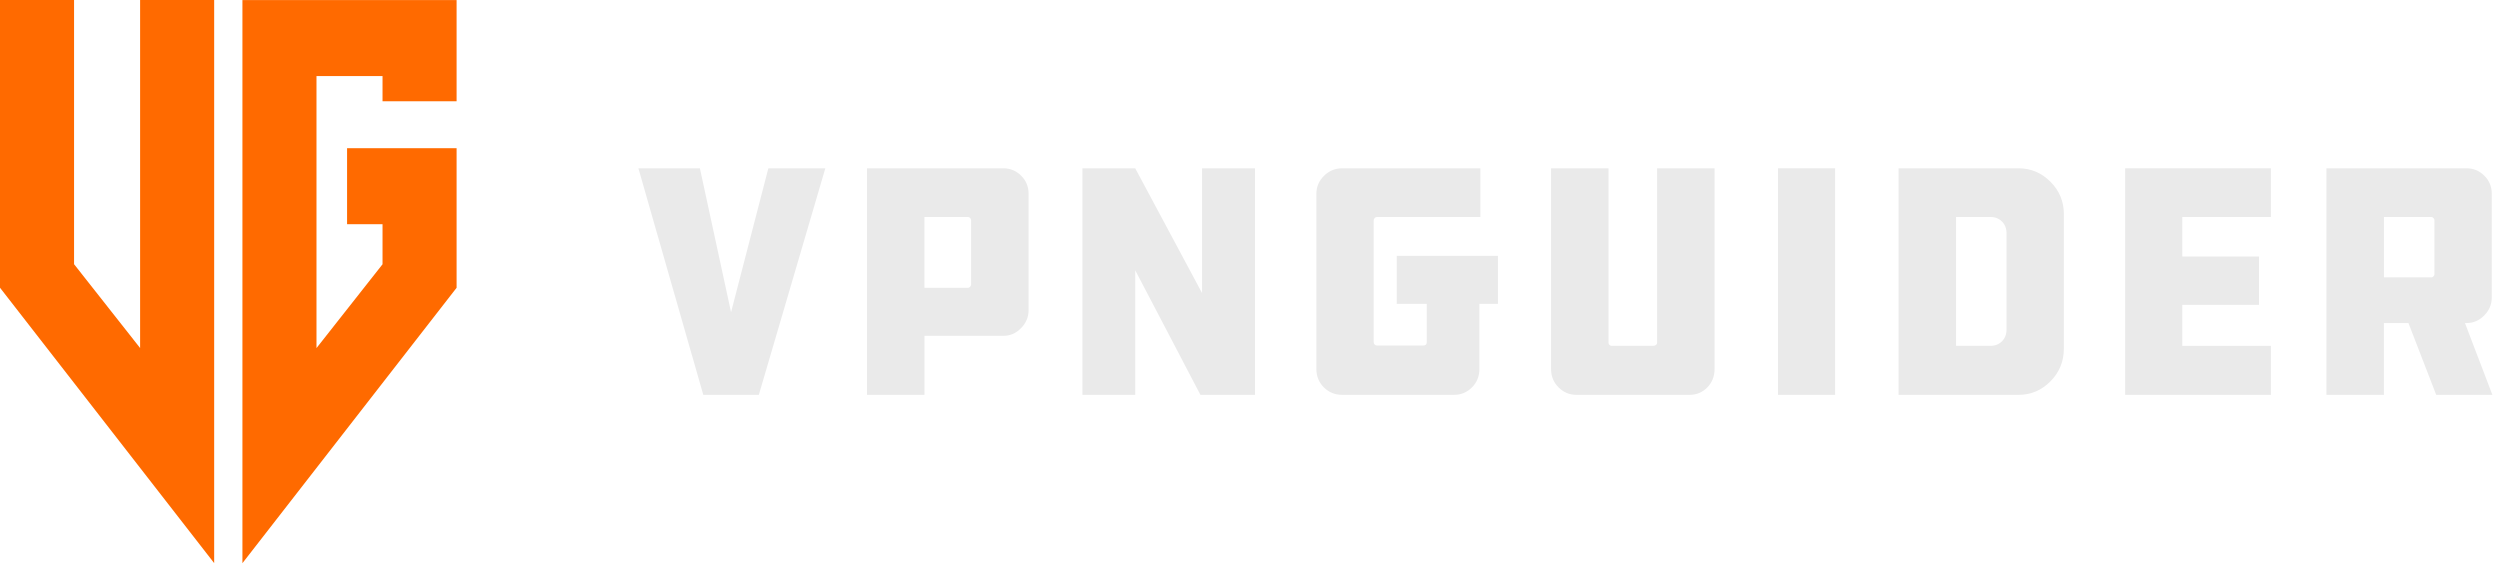 <svg width="168" height="38" viewBox="0 0 168 38" fill="none" xmlns="http://www.w3.org/2000/svg">
<path d="M4.977 0V17.754L9.415 23.387V0H14.392V37.841L0 19.335V0H4.977Z" fill="#FF6A00"/>
<path d="M30.683 19.339L16.291 37.845V0.004H30.683V6.806H25.706V5.11H21.268V23.392L25.706 17.759V15.064H23.323V9.958H30.683L30.683 19.339Z" fill="#FF6A00"/>
<path d="M51.633 11.31H55.462L50.993 26.535H47.262L42.9 11.31H47.033L49.127 20.983L51.633 11.31Z" fill="#EAEAEA"/>
<path d="M58.262 11.31H67.428C67.891 11.31 68.288 11.476 68.621 11.806C68.953 12.137 69.12 12.54 69.12 13.018V20.85C69.12 21.305 68.951 21.706 68.615 22.05C68.28 22.396 67.883 22.568 67.428 22.568H62.124V26.534H58.262V11.31ZM62.123 19.341H65.051C65.101 19.341 65.149 19.317 65.192 19.27C65.235 19.222 65.257 19.176 65.257 19.132V14.803C65.257 14.745 65.235 14.694 65.192 14.649C65.149 14.605 65.101 14.583 65.051 14.583H62.123V19.341Z" fill="#EAEAEA"/>
<path d="M80.67 26.535L76.287 18.163V26.535H72.74V11.31H76.287L80.778 19.694V11.31H84.336V26.535H80.67Z" fill="#EAEAEA"/>
<path d="M93.861 20.42V17.193H100.662V20.42H99.415V24.794C99.415 25.286 99.249 25.699 98.916 26.033C98.584 26.367 98.179 26.534 97.702 26.534H90.196C89.712 26.534 89.301 26.367 88.965 26.033C88.629 25.699 88.461 25.286 88.461 24.794V13.018C88.461 12.555 88.631 12.155 88.971 11.817C89.31 11.48 89.719 11.31 90.196 11.31H99.481V14.582H92.528C92.47 14.582 92.419 14.606 92.376 14.653C92.333 14.701 92.311 14.759 92.311 14.825V22.987C92.311 23.053 92.333 23.108 92.376 23.153C92.419 23.196 92.47 23.219 92.528 23.219H95.641C95.8 23.219 95.88 23.142 95.88 22.987V20.42H93.861Z" fill="#EAEAEA"/>
<path d="M104.23 11.31H108.092V23.042C108.092 23.093 108.114 23.14 108.157 23.18C108.2 23.221 108.244 23.24 108.287 23.24H111.108C111.173 23.24 111.23 23.22 111.282 23.18C111.332 23.14 111.357 23.093 111.357 23.042V11.31H115.219V24.794C115.219 25.286 115.056 25.699 114.732 26.033C114.406 26.367 114.009 26.534 113.538 26.534H105.934C105.471 26.534 105.072 26.367 104.736 26.033C104.4 25.699 104.231 25.286 104.231 24.794V11.31H104.23Z" fill="#EAEAEA"/>
<path d="M123.32 11.31V26.535H119.48V11.31H123.32Z" fill="#EAEAEA"/>
<path d="M127.584 11.31H135.644C136.475 11.31 137.191 11.612 137.791 12.214C138.392 12.816 138.692 13.543 138.692 14.395V23.417C138.692 24.283 138.392 25.02 137.791 25.625C137.191 26.231 136.475 26.534 135.644 26.534H127.584V11.31ZM134.84 22.139V15.683C134.84 15.36 134.738 15.096 134.536 14.89C134.334 14.685 134.073 14.582 133.756 14.582H131.445V23.24H133.756C134.074 23.24 134.334 23.137 134.536 22.932C134.739 22.727 134.84 22.462 134.84 22.139Z" fill="#EAEAEA"/>
<path d="M142.811 26.535V11.31H152.605V14.582H146.65V17.237H151.803V20.487H146.65V23.241H152.605V26.535H142.811Z" fill="#EAEAEA"/>
<path d="M156.339 11.31H165.754C166.217 11.31 166.614 11.476 166.947 11.806C167.279 12.137 167.446 12.54 167.446 13.018V19.991C167.446 20.454 167.277 20.855 166.941 21.197C166.606 21.538 166.209 21.709 165.754 21.709H165.645L167.489 26.535H163.714L161.848 21.709H160.199V26.535H156.337V11.31H156.339ZM163.595 18.438V14.803C163.595 14.752 163.573 14.703 163.53 14.655C163.487 14.607 163.443 14.583 163.4 14.583H160.2V18.637H163.4C163.443 18.637 163.487 18.615 163.53 18.571C163.573 18.526 163.595 18.482 163.595 18.438Z" fill="#EAEAEA"/>
</svg>
